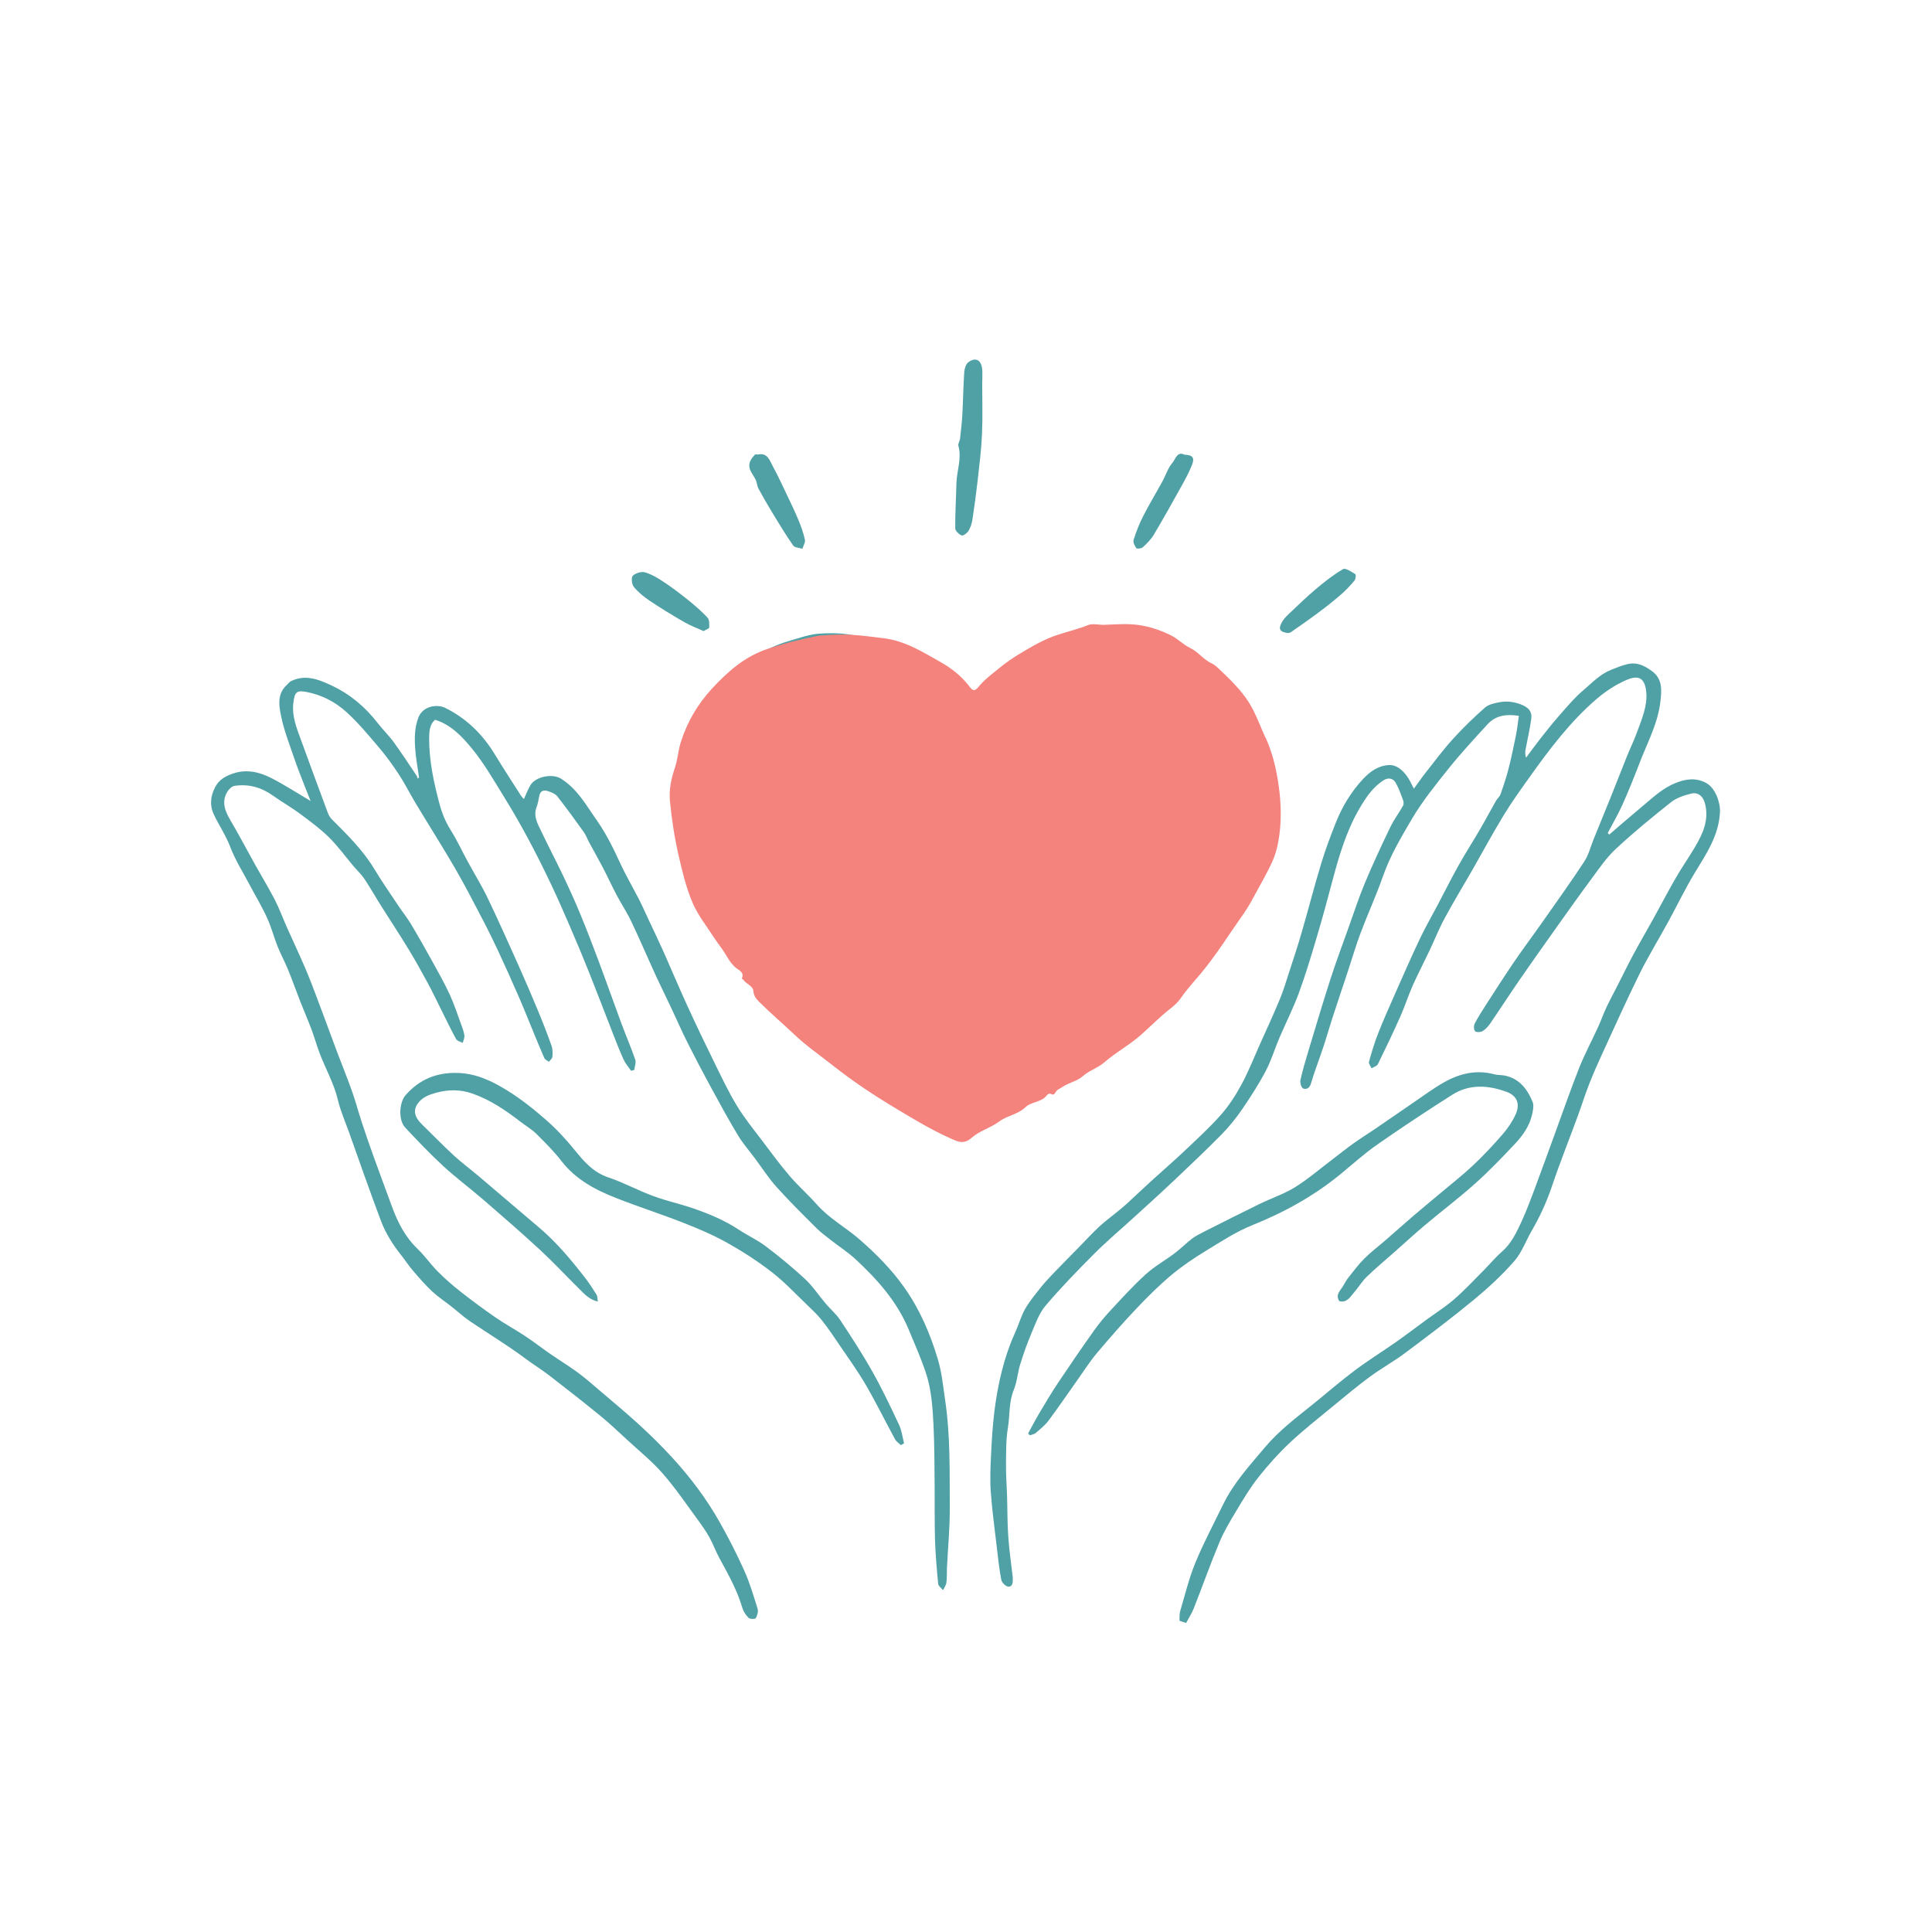 <?xml version="1.0" encoding="UTF-8"?> <svg xmlns="http://www.w3.org/2000/svg" viewBox="0 0 432 432"><defs><style>.cls-1{fill:#4fa1a6;}.cls-1,.cls-2{stroke-width:0px;}.cls-3{isolation:isolate;}.cls-2{fill:#f4827d;mix-blend-mode:multiply;}</style></defs><g class="cls-3"><g id="Layer_1"><path class="cls-1" d="M69.44,179.07c-.37-.94-.8-1.97-1.2-3.01-.85-2.21-1.74-4.41-2.5-6.65-1.03-3.03-2.21-6.05-2.86-9.16-.49-2.36-.98-5,1.19-7.04.35-.33.66-.75,1.07-.95,3.19-1.5,6.11-.34,8.99,1.01,4.16,1.95,7.56,4.82,10.36,8.45,1.14,1.47,2.49,2.77,3.58,4.27,1.76,2.42,3.39,4.94,5.07,7.43.13.2.18.46.27.69.1-.1.19-.2.29-.29-.3-2.13-.71-4.24-.86-6.38-.16-2.36-.17-4.71.73-7.03.99-2.56,4.19-3.01,5.97-2.13,4.71,2.33,8.31,5.83,11.04,10.3,1.91,3.13,3.91,6.21,5.89,9.3.19.3.47.56.68.79.46-1.01.86-2.05,1.4-3.01,1.14-2.03,4.94-2.76,6.87-1.56,3.72,2.31,5.71,6.06,8.11,9.45,1.12,1.59,2.09,3.3,3,5.02,1.07,2.03,1.96,4.15,3,6.2,1.08,2.13,2.26,4.2,3.35,6.32.71,1.38,1.33,2.81,1.99,4.22,1.16,2.48,2.36,4.95,3.48,7.46,1.77,3.97,3.44,7.98,5.25,11.93,1.98,4.33,4.04,8.63,6.14,12.9,1.6,3.25,3.15,6.55,5.03,9.64,1.68,2.77,3.75,5.31,5.71,7.9,2.01,2.67,3.99,5.36,6.16,7.89,1.89,2.21,4.11,4.14,6.04,6.33,2.74,3.1,6.39,5.06,9.47,7.74,3.73,3.25,7.21,6.74,10.06,10.79,3.47,4.93,5.84,10.43,7.53,16.17.86,2.91,1.15,6.01,1.6,9.03,1.19,8.06.99,16.19,1.03,24.3.02,4.38-.41,8.77-.63,13.16-.05,1.11.02,2.23-.12,3.33-.08.58-.49,1.12-.75,1.68-.38-.46-1.04-.9-1.09-1.39-.32-3.28-.6-6.56-.71-9.85-.12-3.9-.04-7.81-.08-11.72-.05-4.67-.03-9.35-.26-14.02-.2-3.99-.47-8.02-1.77-11.83-1.08-3.18-2.45-6.26-3.73-9.36-2.61-6.32-7.04-11.3-11.97-15.86-1.66-1.53-3.59-2.77-5.38-4.17-1.13-.88-2.3-1.73-3.31-2.74-3.02-3.01-6.06-6.01-8.91-9.18-1.79-1.99-3.25-4.27-4.85-6.42-1.3-1.74-2.74-3.39-3.85-5.24-2.1-3.49-4.05-7.08-6-10.66-1.79-3.29-3.53-6.61-5.22-9.96-1.26-2.5-2.37-5.08-3.57-7.61-1.15-2.45-2.36-4.87-3.49-7.32-1.85-4.03-3.59-8.12-5.49-12.12-.97-2.05-2.24-3.95-3.3-5.96-1.08-2.04-2.04-4.15-3.11-6.2-.98-1.88-2.04-3.73-3.05-5.6-.41-.76-.7-1.6-1.19-2.29-1.93-2.7-3.88-5.39-5.93-8-.44-.56-1.27-.88-1.98-1.13-1-.35-1.84-.18-2.06,1.1-.14.82-.3,1.66-.59,2.44-.79,2.07.26,3.75,1.07,5.46,1.59,3.35,3.32,6.64,4.91,9.98,1.32,2.77,2.59,5.57,3.76,8.4,1.44,3.49,2.8,7.01,4.12,10.55,1.76,4.7,3.42,9.44,5.17,14.15.99,2.66,2.12,5.27,3.04,7.96.22.65-.14,1.51-.23,2.27-.24.06-.47.12-.71.19-.57-.84-1.27-1.62-1.69-2.54-.93-2.06-1.74-4.17-2.56-6.27-1.72-4.39-3.39-8.81-5.14-13.19-1.4-3.51-2.86-6.99-4.36-10.45-1.32-3.07-2.66-6.13-4.09-9.14-1.6-3.36-3.25-6.7-5.01-9.99-1.71-3.2-3.51-6.35-5.42-9.44-2.31-3.73-4.5-7.59-7.26-10.97-2.2-2.68-4.67-5.37-8.29-6.5-1.23,1.05-1.32,2.61-1.33,4.05-.03,5.02,1.01,9.89,2.3,14.72.56,2.1,1.35,4.05,2.52,5.91,1.43,2.27,2.55,4.73,3.84,7.09,1.45,2.67,3.06,5.27,4.38,8,2.38,4.96,4.62,9.98,6.87,15,1.53,3.42,3.01,6.87,4.45,10.34,1.07,2.57,2.08,5.18,3.01,7.8.27.75.26,1.64.19,2.45-.03.39-.5.75-.77,1.12-.35-.27-.87-.47-1.03-.82-.88-1.97-1.68-3.98-2.51-5.98-1.05-2.53-2.05-5.08-3.15-7.6-1.5-3.45-3.04-6.89-4.63-10.3-1.12-2.4-2.29-4.79-3.52-7.13-1.99-3.81-3.95-7.64-6.11-11.36-2.85-4.91-5.9-9.7-8.83-14.57-1.29-2.15-2.41-4.4-3.78-6.5-1.38-2.1-2.86-4.15-4.49-6.06-2.33-2.74-4.64-5.55-7.31-7.95-2.51-2.25-5.53-3.82-8.99-4.45-2.11-.39-2.52.1-2.81,2.53-.35,2.97.78,5.65,1.76,8.35,1.96,5.39,3.94,10.77,5.94,16.14.2.53.5,1.07.89,1.46,3.44,3.45,6.93,6.84,9.48,11.07,1.72,2.85,3.63,5.59,5.48,8.37.88,1.33,1.89,2.57,2.71,3.93,1.63,2.72,3.19,5.48,4.73,8.26,1.37,2.48,2.77,4.96,3.96,7.52.99,2.14,1.72,4.41,2.54,6.63.31.84.64,1.7.76,2.58.07.52-.23,1.1-.37,1.65-.51-.27-1.24-.42-1.48-.84-1.18-2.15-2.23-4.38-3.33-6.57-.98-1.96-1.92-3.95-2.96-5.88-1.41-2.59-2.84-5.18-4.37-7.69-1.97-3.24-4.07-6.41-6.09-9.62-1.27-2.01-2.44-4.09-3.76-6.07-.69-1.03-1.63-1.89-2.44-2.85-1.84-2.18-3.52-4.52-5.54-6.5-2-1.96-4.3-3.64-6.57-5.32-1.9-1.4-3.97-2.57-5.89-3.94-2.6-1.86-5.45-2.66-8.59-2.19-.59.09-1.26.73-1.6,1.29-1.44,2.38-.46,4.49.8,6.63,1.9,3.23,3.64,6.56,5.47,9.84,1.43,2.57,2.97,5.08,4.32,7.69,1.03,2,1.8,4.14,2.72,6.2,1.35,3.02,2.76,6.01,4.07,9.06,1,2.34,1.9,4.73,2.8,7.12,1.46,3.87,2.88,7.76,4.33,11.64,1.1,2.92,2.28,5.81,3.33,8.75.81,2.3,1.44,4.67,2.2,6.98.82,2.51,1.68,5.01,2.58,7.5,1.37,3.8,2.78,7.58,4.17,11.37,1.29,3.51,2.93,6.78,5.7,9.43,1.66,1.59,2.98,3.53,4.61,5.16,1.58,1.59,3.3,3.08,5.07,4.47,2.51,1.97,5.08,3.88,7.71,5.69,2.19,1.51,4.53,2.78,6.75,4.25,1.9,1.25,3.69,2.66,5.56,3.95,2.01,1.39,4.1,2.66,6.07,4.1,1.74,1.28,3.37,2.71,5.01,4.11,2.98,2.55,6,5.05,8.89,7.7,2.52,2.31,4.96,4.72,7.27,7.24,4.08,4.44,7.71,9.26,10.67,14.52,1.98,3.51,3.82,7.11,5.47,10.79,1.23,2.74,2.09,5.65,2.98,8.52.19.62-.06,1.51-.4,2.11-.13.23-1.29.24-1.59-.05-.62-.6-1.17-1.41-1.41-2.23-1.16-3.95-3.14-7.51-5.11-11.09-.83-1.51-1.41-3.17-2.25-4.68-.74-1.33-1.62-2.59-2.52-3.82-2.59-3.52-5.04-7.16-7.9-10.44-2.41-2.76-5.31-5.1-8.02-7.6-1.94-1.79-3.86-3.62-5.91-5.29-3.74-3.06-7.54-6.04-11.37-8.99-1.8-1.39-3.75-2.59-5.57-3.95-3.96-2.96-8.21-5.5-12.3-8.28-1.47-1-2.78-2.22-4.18-3.32-1.42-1.11-2.94-2.11-4.25-3.33-1.53-1.44-2.92-3.05-4.3-4.65-.92-1.07-1.68-2.27-2.56-3.37-1.87-2.36-3.5-4.9-4.56-7.7-2.5-6.62-4.82-13.31-7.2-19.98-.84-2.34-1.86-4.64-2.43-7.04-.88-3.76-2.8-7.07-4.14-10.62-.63-1.68-1.1-3.41-1.73-5.09-.81-2.16-1.74-4.28-2.58-6.43-.93-2.37-1.78-4.78-2.74-7.14-.7-1.71-1.6-3.34-2.29-5.06-.85-2.14-1.43-4.4-2.39-6.49-1.16-2.53-2.61-4.93-3.91-7.39-1.47-2.79-3.19-5.48-4.3-8.41-.98-2.58-2.5-4.81-3.67-7.24-.92-1.92-.83-4.04.3-6.16.92-1.72,2.33-2.44,3.91-3,3.05-1.08,6.02-.37,8.76,1.05,2.96,1.54,5.78,3.36,8.67,5.07Z"></path><path class="cls-1" d="M359.85,186.6c1-.87,2-1.74,3.01-2.6,1.83-1.56,3.68-3.11,5.51-4.67,1.89-1.61,3.78-3.2,6.1-4.17,2.35-.98,4.7-1.36,7.06-.07,1.99,1.09,3.17,4.31,3.06,6.51-.26,5.28-3.09,9.37-5.68,13.65-2.14,3.53-3.92,7.27-5.9,10.89-2.13,3.89-4.45,7.68-6.42,11.65-2.92,5.92-5.62,11.95-8.38,17.95-1.03,2.24-2.02,4.5-2.92,6.8-.91,2.34-1.66,4.75-2.53,7.11-1.92,5.24-4,10.42-5.78,15.71-1.16,3.44-2.66,6.69-4.47,9.82-1.32,2.28-2.22,4.89-3.92,6.82-2.73,3.12-5.82,5.98-9.02,8.62-4.98,4.11-10.15,8-15.32,11.87-2.57,1.92-5.41,3.49-8,5.4-2.88,2.13-5.62,4.43-8.39,6.71-3.19,2.63-6.45,5.18-9.45,8-2.54,2.39-4.89,5.02-7.05,7.75-1.85,2.34-3.4,4.95-4.94,7.52-1.36,2.26-2.73,4.54-3.74,6.96-2.03,4.86-3.79,9.83-5.72,14.73-.45,1.15-1.14,2.21-1.74,3.34-.55-.18-.95-.32-1.48-.49.04-.7-.05-1.47.15-2.14,1.07-3.63,1.97-7.35,3.4-10.84,1.83-4.44,4.1-8.7,6.21-13.03,2.35-4.82,5.93-8.72,9.35-12.78,3.15-3.74,6.98-6.61,10.73-9.63,3.09-2.49,6.08-5.1,9.25-7.48,3.02-2.27,6.24-4.27,9.34-6.44,2.3-1.62,4.54-3.33,6.81-4.99,2.06-1.5,4.23-2.87,6.15-4.53,2.32-2.02,4.42-4.28,6.59-6.46,1.38-1.39,2.64-2.92,4.11-4.2,2.11-1.84,3.24-4.27,4.37-6.7,1.07-2.32,1.97-4.72,2.87-7.11,1.6-4.27,3.13-8.56,4.7-12.83,1.77-4.83,3.44-9.69,5.34-14.47,1.25-3.13,2.85-6.11,4.25-9.18.66-1.44,1.18-2.96,1.86-4.39.8-1.69,1.7-3.34,2.55-5.01,1.14-2.24,2.24-4.51,3.43-6.73,1.42-2.65,2.94-5.24,4.4-7.87,1.71-3.1,3.35-6.24,5.12-9.31,1.32-2.3,2.85-4.48,4.21-6.76,1.83-3.09,3.33-6.28,2.26-10.03-.44-1.55-1.58-2.42-3.09-2.04-1.54.4-3.2.92-4.42,1.89-4.24,3.36-8.44,6.8-12.4,10.49-2.14,2-3.83,4.52-5.59,6.9-2.7,3.63-5.3,7.33-7.93,11.02-2.71,3.81-5.41,7.62-8.06,11.46-2.19,3.18-4.28,6.42-6.46,9.6-.46.67-1.05,1.33-1.73,1.74-.44.27-1.39.31-1.68.02-.31-.3-.32-1.24-.08-1.7.77-1.5,1.7-2.92,2.61-4.34,2.07-3.21,4.12-6.42,6.27-9.57,2.05-3,4.24-5.91,6.33-8.89,3.13-4.47,6.32-8.91,9.31-13.47.96-1.47,1.39-3.29,2.06-4.94,1.3-3.19,2.61-6.38,3.9-9.58,1.2-2.98,2.35-5.98,3.55-8.96.72-1.78,1.57-3.51,2.23-5.32,1.06-2.92,2.38-5.87,2.1-9.03-.32-3.52-2.03-3.79-4.53-2.69-2.35,1.03-4.6,2.51-6.55,4.18-5.96,5.11-10.64,11.36-15.17,17.72-1.96,2.75-3.93,5.5-5.68,8.38-2.46,4.04-4.7,8.22-7.05,12.32-2.03,3.54-4.16,7.02-6.09,10.61-1.3,2.41-2.31,4.97-3.49,7.45-1.21,2.55-2.52,5.05-3.67,7.63-1,2.25-1.74,4.62-2.75,6.88-1.6,3.6-3.3,7.16-5.04,10.7-.21.43-.93.62-1.41.92-.21-.49-.69-1.05-.58-1.44.6-2.16,1.24-4.31,2.06-6.39,1.18-3,2.5-5.94,3.8-8.89,1.82-4.12,3.63-8.25,5.56-12.32,1.2-2.53,2.62-4.96,3.92-7.44,1.56-2.96,3.05-5.96,4.69-8.88,1.5-2.68,3.17-5.27,4.72-7.93,1.25-2.14,2.41-4.34,3.64-6.5.3-.53.84-.95,1.03-1.5.66-1.86,1.29-3.74,1.78-5.65.64-2.49,1.16-5,1.67-7.52.28-1.4.43-2.83.65-4.36-2.77-.42-5.16-.13-7,1.89-2.93,3.21-5.9,6.39-8.61,9.78-2.94,3.67-5.94,7.37-8.32,11.41-2.42,4.11-4.87,8.25-6.47,12.83-1.49,4.27-3.39,8.39-4.98,12.62-1.09,2.91-1.96,5.91-2.94,8.87-1.13,3.4-2.28,6.8-3.39,10.21-.69,2.11-1.28,4.25-1.98,6.35-.93,2.8-2,5.55-2.84,8.37-.32,1.07-1.16,1.24-1.71.99-.41-.19-.73-1.29-.6-1.87.51-2.29,1.18-4.54,1.86-6.79,1.59-5.27,3.16-10.55,4.85-15.79,1.25-3.86,2.67-7.67,4.04-11.5,1.2-3.36,2.32-6.77,3.69-10.06,1.75-4.18,3.67-8.29,5.63-12.38.81-1.69,1.97-3.21,2.88-4.85.19-.33.12-.92-.03-1.31-.49-1.31-.95-2.65-1.65-3.84-.59-1-1.66-1.17-2.68-.52-2.45,1.57-3.99,3.91-5.42,6.36-2.97,5.12-4.59,10.72-6.09,16.38-1.09,4.13-2.21,8.25-3.43,12.34-1.25,4.21-2.51,8.42-4.02,12.54-1.26,3.41-2.92,6.66-4.35,10.01-1.05,2.46-1.81,5.06-3.06,7.41-1.56,2.96-3.39,5.79-5.28,8.56-1.36,1.98-2.89,3.88-4.57,5.59-3.53,3.58-7.19,7.03-10.84,10.49-2.89,2.73-5.84,5.39-8.78,8.07-2.94,2.69-6,5.26-8.82,8.08-3.76,3.77-7.49,7.6-10.93,11.66-1.45,1.71-2.25,4.03-3.15,6.16-.97,2.27-1.79,4.61-2.52,6.97-.58,1.87-.69,3.9-1.43,5.69-1.14,2.77-.85,5.69-1.32,8.52-.44,2.68-.39,5.46-.42,8.2-.03,2.25.16,4.49.23,6.74.1,3.13.06,6.26.28,9.38.21,3.05.66,6.08,1.01,9.12.01.1,0,.2,0,.3.04.84-.08,1.83-1.05,1.73-.58-.06-1.42-.93-1.53-1.55-.48-2.55-.75-5.14-1.05-7.72-.47-4.01-1.02-8.02-1.3-12.04-.19-2.72-.06-5.48.07-8.22.16-3.23.35-6.47.75-9.68.77-6.08,2.1-12.03,4.66-17.65.77-1.7,1.27-3.54,2.17-5.16.93-1.65,2.16-3.14,3.34-4.63.93-1.18,1.95-2.29,2.99-3.37,1.9-1.99,3.85-3.94,5.78-5.91,1.48-1.51,2.91-3.08,4.46-4.53,1.23-1.15,2.6-2.14,3.9-3.21.78-.64,1.56-1.27,2.31-1.95,1.83-1.68,3.63-3.4,5.46-5.07,2.39-2.18,4.86-4.3,7.21-6.52,2.83-2.68,5.73-5.31,8.31-8.22,1.81-2.04,3.34-4.4,4.65-6.82,1.6-2.97,2.84-6.14,4.22-9.22,1.47-3.27,2.98-6.53,4.35-9.84.82-1.98,1.44-4.06,2.1-6.1.96-2.95,1.94-5.9,2.8-8.88,1.49-5.13,2.82-10.32,4.37-15.43.93-3.09,2.08-6.12,3.27-9.12,1.42-3.57,3.4-6.84,6.01-9.67,1.57-1.7,3.46-3.07,5.85-3.19,1.71-.08,2.98,1.09,3.97,2.38.61.8,1,1.77,1.62,2.9.89-1.21,1.71-2.42,2.61-3.56,2.02-2.56,3.97-5.19,6.16-7.6,2.23-2.46,4.63-4.77,7.12-6.97.8-.71,2.08-.98,3.19-1.19,1.59-.31,3.16-.14,4.73.44,1.78.66,2.68,1.58,2.42,3.37-.32,2.26-.85,4.5-1.26,6.75-.1.57-.12,1.16.11,1.84.99-1.33,1.95-2.68,2.98-3.99,1.41-1.79,2.81-3.58,4.31-5.29,1.79-2.03,3.53-4.14,5.58-5.87,1.92-1.62,3.67-3.53,6.13-4.5,1.18-.47,2.31-.94,3.57-1.25,2.21-.56,3.86.31,5.51,1.48,2.49,1.77,2.25,4.34,1.96,6.87-.56,4.86-2.89,9.14-4.62,13.62-1.22,3.18-2.49,6.35-3.88,9.46-.97,2.16-2.18,4.21-3.28,6.31.1.1.2.2.3.31Z"></path><path class="cls-1" d="M215.23,254.76c-.74-.28-1.44-.43-2.03-.78-3.03-1.78-6.08-3.53-9.02-5.45-3.79-2.46-7.52-5.01-11.2-7.64-1.94-1.39-3.73-3-5.57-4.53-1.77-1.47-3.59-2.89-5.28-4.45-1.98-1.83-3.84-3.79-5.76-5.68-1.44-1.41-2.99-2.71-4.32-4.22-2.19-2.5-4.28-5.09-6.33-7.7-1.63-2.07-3.29-4.13-4.69-6.35-1.62-2.59-3.29-5.23-4.35-8.06-1.54-4.14-2.75-8.44-3.76-12.75-1.26-5.36-1.34-10.84-.13-16.22,1.18-5.23,3.17-10.14,6.34-14.56,1.91-2.66,4.14-4.88,6.72-6.82,2.04-1.53,3.98-3.27,6.19-4.5,1.95-1.08,4.2-1.66,6.36-2.32,1.55-.48,3.16-.92,4.76-1.04,2.09-.15,4.23-.16,6.3.13,6.21.88,11.68,3.76,16.84,7.09,3.83,2.47,7.45,5.32,10.2,9.06.79,1.06,1.19.23,1.61-.26,1.32-1.54,2.55-3.16,3.91-4.66,2.02-2.22,4.81-3.48,7.05-5.39,1.74-1.48,3.76-2.06,5.66-3.05,3.04-1.57,6.08-3.17,9.42-3.76,2.83-.5,5.68-.51,8.64.36,2.46.73,4.99,1.27,7.27,2.44,5.33,2.74,10.09,6.18,13.6,11.2,2.45,3.51,4.36,7.27,5.46,11.36.94,3.54,1.73,7.18,2.05,10.82.24,2.78-.3,5.64-.64,8.45-.28,2.38-.66,4.76-1.2,7.09-.59,2.56-1.22,5.15-2.17,7.6-3.32,8.56-9,15.53-15.34,21.97-2.47,2.5-5.34,4.62-8.06,6.87-2.31,1.91-4.61,3.85-7.04,5.61-2.54,1.85-5.22,3.51-7.84,5.26-1.53,1.02-3.02,2.12-4.6,3.08-2.64,1.61-5.4,3.05-7.99,4.74-3.18,2.06-6.23,4.32-9.36,6.44-.49.33-1.13.42-1.71.63ZM157.01,183.43c.11,0,.22,0,.34,0-.05.18-.19.39-.14.55.82,2.89,1.58,5.81,2.51,8.67.91,2.78,1.73,5.65,3.08,8.21,3.06,5.81,6.89,11.16,11.23,16.08,3.05,3.47,6.47,6.64,9.88,9.76,3.44,3.16,6.99,6.22,10.67,9.1,3.43,2.68,7.07,5.08,10.65,7.57,3.08,2.14,6.19,4.25,9.31,6.33.36.24,1.04.35,1.37.17.71-.39,1.26-1.06,1.93-1.55,1.39-1.02,2.78-2.07,4.24-2.99,2.38-1.5,4.86-2.84,7.22-4.36,2.84-1.82,5.58-3.79,8.39-5.66,2.46-1.63,5.04-3.1,7.43-4.83,2.44-1.76,4.73-3.73,7.06-5.64,2.43-1.99,5.02-3.83,7.2-6.07,2.4-2.47,4.34-5.38,6.61-8,2.13-2.45,4-5.03,5.15-8.09.25-.66.67-1.25.92-1.91,1.04-2.68,2.19-5.33,3.01-8.07.55-1.82.64-3.78.91-5.67.61-4.35,1.09-8.72.13-13.08-.45-2.06-1.37-4.04-1.67-6.11-.6-4.2-2.78-7.61-5.22-10.82-2.34-3.08-5.33-5.57-8.83-7.34-2.06-1.04-4.06-2.3-6.23-3.02-1.8-.6-3.81-.78-5.72-.76-2.27.03-4.68.07-6.75.83-3.01,1.11-5.91,2.68-8.62,4.42-2.82,1.81-5.47,3.93-8.01,6.14-1.89,1.65-3.43,3.69-5.2,5.47-1.41,1.42-2.83,1.14-3.79-.56-.28-.49-.73-.9-1.18-1.26-1.13-.94-2.29-1.84-3.45-2.73-2.05-1.57-4.01-3.27-6.19-4.63-2.54-1.58-5.23-2.94-7.94-4.24-3.49-1.67-7.08-2.91-11.07-3.02-6.17-.17-11.48,2.03-16.22,5.61-2.11,1.6-3.69,3.89-5.58,5.8-2.66,2.69-4.12,6.09-5.49,9.49-1.27,3.15-1.86,6.53-1.92,9.95-.04,2.08,0,4.17,0,6.25Z"></path><path class="cls-1" d="M201.44,323.14c-.44-.43-1.01-.78-1.29-1.29-2.21-4.06-4.25-8.22-6.57-12.21-1.8-3.09-3.91-6-5.92-8.96-1.24-1.84-2.48-3.69-3.86-5.43-.98-1.24-2.15-2.34-3.29-3.43-2.59-2.48-5.05-5.13-7.87-7.32-3.14-2.44-6.52-4.63-9.99-6.58-3.11-1.75-6.44-3.16-9.77-4.47-4.99-1.96-10.1-3.6-15.09-5.56-4.66-1.83-9.03-4.13-12.22-8.25-1.7-2.19-3.69-4.18-5.67-6.14-1.02-1.01-2.31-1.74-3.46-2.63-3.33-2.58-6.81-4.95-10.81-6.35-2.65-.93-5.38-.94-8.14-.17-1.51.42-2.9.93-3.9,2.17-1.27,1.56-1.01,3.16.7,4.83,2.38,2.32,4.7,4.72,7.14,6.98,1.73,1.6,3.64,3,5.44,4.52,4.56,3.86,9.09,7.76,13.65,11.61,3.94,3.33,7.22,7.27,10.36,11.33.91,1.18,1.73,2.44,2.51,3.71.22.35.17.87.29,1.54-2.02-.48-3.1-1.81-4.27-2.96-2.93-2.89-5.74-5.91-8.76-8.7-4.1-3.79-8.33-7.45-12.56-11.11-2.96-2.56-6.12-4.9-9-7.56-2.96-2.73-5.75-5.66-8.5-8.6-1.53-1.64-1.38-5.57.13-7.27,3.08-3.48,6.87-5.07,11.62-4.93,4.18.12,7.68,1.83,11.01,3.88,3.1,1.91,5.99,4.21,8.73,6.61,2.33,2.03,4.46,4.34,6.41,6.74,2.1,2.59,4.15,4.98,7.51,6.12,3.44,1.16,6.68,2.93,10.1,4.19,2.96,1.1,6.09,1.76,9.07,2.8,3.5,1.22,6.92,2.65,10.04,4.72,1.94,1.29,4.11,2.26,5.96,3.66,3.05,2.31,6.03,4.75,8.83,7.35,1.74,1.62,3.07,3.68,4.63,5.51,1.06,1.25,2.35,2.32,3.24,3.67,2.51,3.8,5,7.62,7.23,11.59,2.17,3.86,4.07,7.87,5.95,11.88.59,1.26.75,2.73,1.1,4.1-.23.13-.47.27-.7.4Z"></path><path class="cls-1" d="M299.45,290.9c-.9-1.44.27-2.33.89-3.37.37-.62.69-1.27,1.14-1.83,1.16-1.46,2.28-2.98,3.6-4.29,1.54-1.53,3.3-2.85,4.94-4.28,1.97-1.71,3.91-3.46,5.89-5.16,2.06-1.77,4.17-3.48,6.24-5.23,2.44-2.05,4.95-4.02,7.27-6.2,2.28-2.15,4.44-4.46,6.5-6.83,1.17-1.34,2.22-2.87,2.96-4.48,1.09-2.39.34-4.23-2.03-5.1-4.09-1.49-8.28-1.78-12.12.66-5.66,3.59-11.26,7.29-16.76,11.13-2.86,1.99-5.46,4.35-8.16,6.57-5.96,4.9-12.6,8.57-19.76,11.45-3.66,1.47-7.04,3.69-10.43,5.76-2.67,1.63-5.29,3.39-7.68,5.39-2.72,2.28-5.26,4.8-7.71,7.38-3.06,3.23-6.01,6.58-8.88,9.99-1.58,1.87-2.91,3.96-4.33,5.96-2.19,3.08-4.3,6.2-6.56,9.23-.79,1.06-1.87,1.91-2.89,2.79-.33.28-.85.34-1.29.5-.13-.14-.26-.28-.39-.42.81-1.47,1.58-2.97,2.44-4.42,1.38-2.32,2.75-4.65,4.25-6.89,2.63-3.94,5.31-7.84,8.05-11.7,1.14-1.6,2.41-3.13,3.75-4.57,2.54-2.73,5.06-5.51,7.82-8.01,1.98-1.79,4.36-3.12,6.51-4.74,1.32-1,2.49-2.19,3.8-3.2.8-.61,1.72-1.07,2.62-1.53,4.16-2.1,8.32-4.21,12.51-6.25,2.63-1.29,5.47-2.21,7.94-3.75,3-1.87,5.71-4.22,8.54-6.36,1.51-1.14,2.98-2.34,4.52-3.43,1.58-1.13,3.23-2.15,4.83-3.24,2.81-1.91,5.59-3.86,8.4-5.77,2.35-1.59,4.63-3.31,7.09-4.69,3.46-1.94,7.18-2.83,11.18-1.75.71.19,1.48.13,2.21.26,3.34.63,5.15,3.01,6.34,5.89.34.83.09,2-.14,2.96-.59,2.5-2.05,4.57-3.76,6.39-2.88,3.07-5.82,6.12-8.95,8.93-3.62,3.24-7.52,6.18-11.24,9.31-2.35,1.98-4.61,4.07-6.92,6.11-2.03,1.8-4.13,3.53-6.07,5.42-1.1,1.07-1.9,2.44-2.92,3.61-.84.96-1.55,2.27-3.24,1.83Z"></path><path class="cls-1" d="M219.62,85.39c0,3.87.13,7.75-.04,11.62-.14,3.41-.57,6.82-.95,10.22-.34,3-.74,6-1.2,8.99-.13.87-.43,1.77-.89,2.51-.3.49-1.19,1.13-1.52.99-.62-.26-1.43-1.03-1.43-1.6-.02-3.36.19-6.72.27-10.08.07-2.78,1.23-5.5.44-8.35-.13-.47.31-1.07.37-1.62.21-1.82.42-3.65.52-5.48.17-3.13.21-6.26.42-9.39.05-.76.35-1.76.89-2.18,1.7-1.29,3.01-.49,3.14,1.79.05.86,0,1.72,0,2.58-.01,0-.02,0-.04,0Z"></path><path class="cls-1" d="M169.52,101.63c2.16-.48,2.62,1.45,3.38,2.82,1.08,1.96,2,4,2.97,6.02.91,1.91,1.84,3.81,2.65,5.77.6,1.44,1.13,2.92,1.46,4.44.13.61-.36,1.35-.56,2.03-.7-.23-1.72-.25-2.06-.73-1.65-2.35-3.13-4.82-4.63-7.28-1.09-1.78-2.13-3.59-3.12-5.42-.32-.6-.35-1.36-.63-1.99-.35-.77-.94-1.45-1.25-2.23-.55-1.38.17-2.46,1.09-3.41.09-.1.38-.01.72-.01Z"></path><path class="cls-1" d="M264.83,101.67c1.85.07,2.33.66,1.72,2.24-.64,1.64-1.49,3.21-2.35,4.75-2.03,3.67-4.08,7.33-6.22,10.93-.63,1.05-1.55,1.95-2.46,2.79-.31.28-1.29.39-1.44.19-.38-.51-.77-1.34-.6-1.87.58-1.82,1.28-3.63,2.16-5.34,1.34-2.62,2.87-5.14,4.28-7.72.75-1.37,1.22-2.97,2.21-4.12.7-.8,1.08-2.69,2.7-1.86Z"></path><path class="cls-1" d="M157.32,141.11c-1.47-.67-2.95-1.21-4.3-1.99-2.64-1.53-5.26-3.12-7.79-4.82-1.29-.87-2.55-1.89-3.52-3.09-.46-.56-.6-2.1-.2-2.49.62-.59,1.94-.98,2.75-.73,1.5.45,2.91,1.31,4.23,2.19,1.88,1.25,3.69,2.63,5.45,4.05,1.5,1.21,2.98,2.48,4.28,3.9.43.46.38,1.45.36,2.19,0,.22-.65.43-1.26.79Z"></path><path class="cls-1" d="M288.01,141.55c-1.86-.22-2.23-.88-1.38-2.41.36-.66.9-1.24,1.45-1.76,2.04-1.93,4.05-3.9,6.19-5.7,1.91-1.61,3.91-3.18,6.06-4.43.53-.31,1.86.61,2.73,1.13.17.1.09,1.09-.18,1.41-.92,1.11-1.92,2.18-3.01,3.13-1.6,1.39-3.27,2.71-4.97,3.98-2.04,1.53-4.14,2.98-6.22,4.44-.22.15-.53.17-.66.21Z"></path><path class="cls-2" d="M282.97,164.98c-.96-2.11-1.78-4.33-2.84-6.39-1.71-3.31-4.32-5.95-7.01-8.49-.67-.63-1.33-1.37-2.14-1.74-1.87-.84-3.02-2.59-4.91-3.5-1.46-.7-2.72-2.04-4.24-2.79-2.29-1.13-4.7-1.97-7.26-2.32-2.51-.35-5.02-.14-7.54-.04-1.25.05-2.65-.36-3.73.06-2.24.89-4.61,1.46-6.87,2.2-3.06,1.01-5.69,2.58-8.35,4.17-1.6.96-3.17,2.03-4.63,3.24-1.61,1.33-3.33,2.57-4.63,4.18-.86,1.07-1.32.92-1.98.04-1.77-2.37-4.08-4.18-6.58-5.59-4-2.26-7.91-4.73-12.74-5.31-2.28-.28-4.58-.59-6.88-.74-2.28-.15-4.56-.05-6.84.13-.19,0-.38-.03-.56,0-3.92.79-7.81,1.71-11.6,3-2.46.83-4.75,2.08-6.77,3.61-2.02,1.54-3.88,3.34-5.63,5.23-3.25,3.51-5.6,7.53-7.03,12.07-.56,1.79-.66,3.72-1.25,5.49-.84,2.53-1.42,4.98-1.15,7.74.41,4.15,1.04,8.24,1.98,12.29.8,3.45,1.62,6.89,3.01,10.2.75,1.8,1.77,3.39,2.83,4.92,1.22,1.76,2.35,3.59,3.64,5.29,1.12,1.48,1.8,3.28,3.32,4.52.6.49,1.93.98,1.28,2.33-.02.05.29.22.4.37.64.92,2.09,1.27,2.18,2.45.09,1.1.73,1.86,1.31,2.43,2.55,2.54,5.31,4.88,7.93,7.36,2.7,2.56,5.77,4.66,8.67,6.96,4.18,3.3,8.62,6.28,13.18,9.03,4.14,2.49,8.26,5.03,12.69,7.03,1.82.82,3.16,1.64,5.03,0,1.78-1.57,4.23-2.2,6.16-3.64,1.8-1.34,4.18-1.56,5.87-3.19,1.33-1.28,3.6-1.05,4.81-2.7.14-.19.55-.47.93-.25.47.26.77.04.97-.35.34-.66,1-.85,1.56-1.23,1.43-.99,3.23-1.24,4.57-2.43,1.42-1.26,3.37-1.83,4.75-3.04,2.61-2.28,5.67-3.9,8.28-6.21,2.17-1.93,4.21-4.03,6.51-5.82.86-.67,1.74-1.47,2.32-2.31,1.36-1.99,2.99-3.74,4.51-5.56,3.57-4.3,6.51-9.04,9.71-13.58.96-1.36,1.79-2.93,2.61-4.44,1.24-2.28,2.53-4.5,3.62-6.89.88-1.93,1.33-3.93,1.6-5.88.58-4.12.37-8.28-.31-12.43-.54-3.3-1.34-6.43-2.73-9.51Z"></path></g></g></svg> 